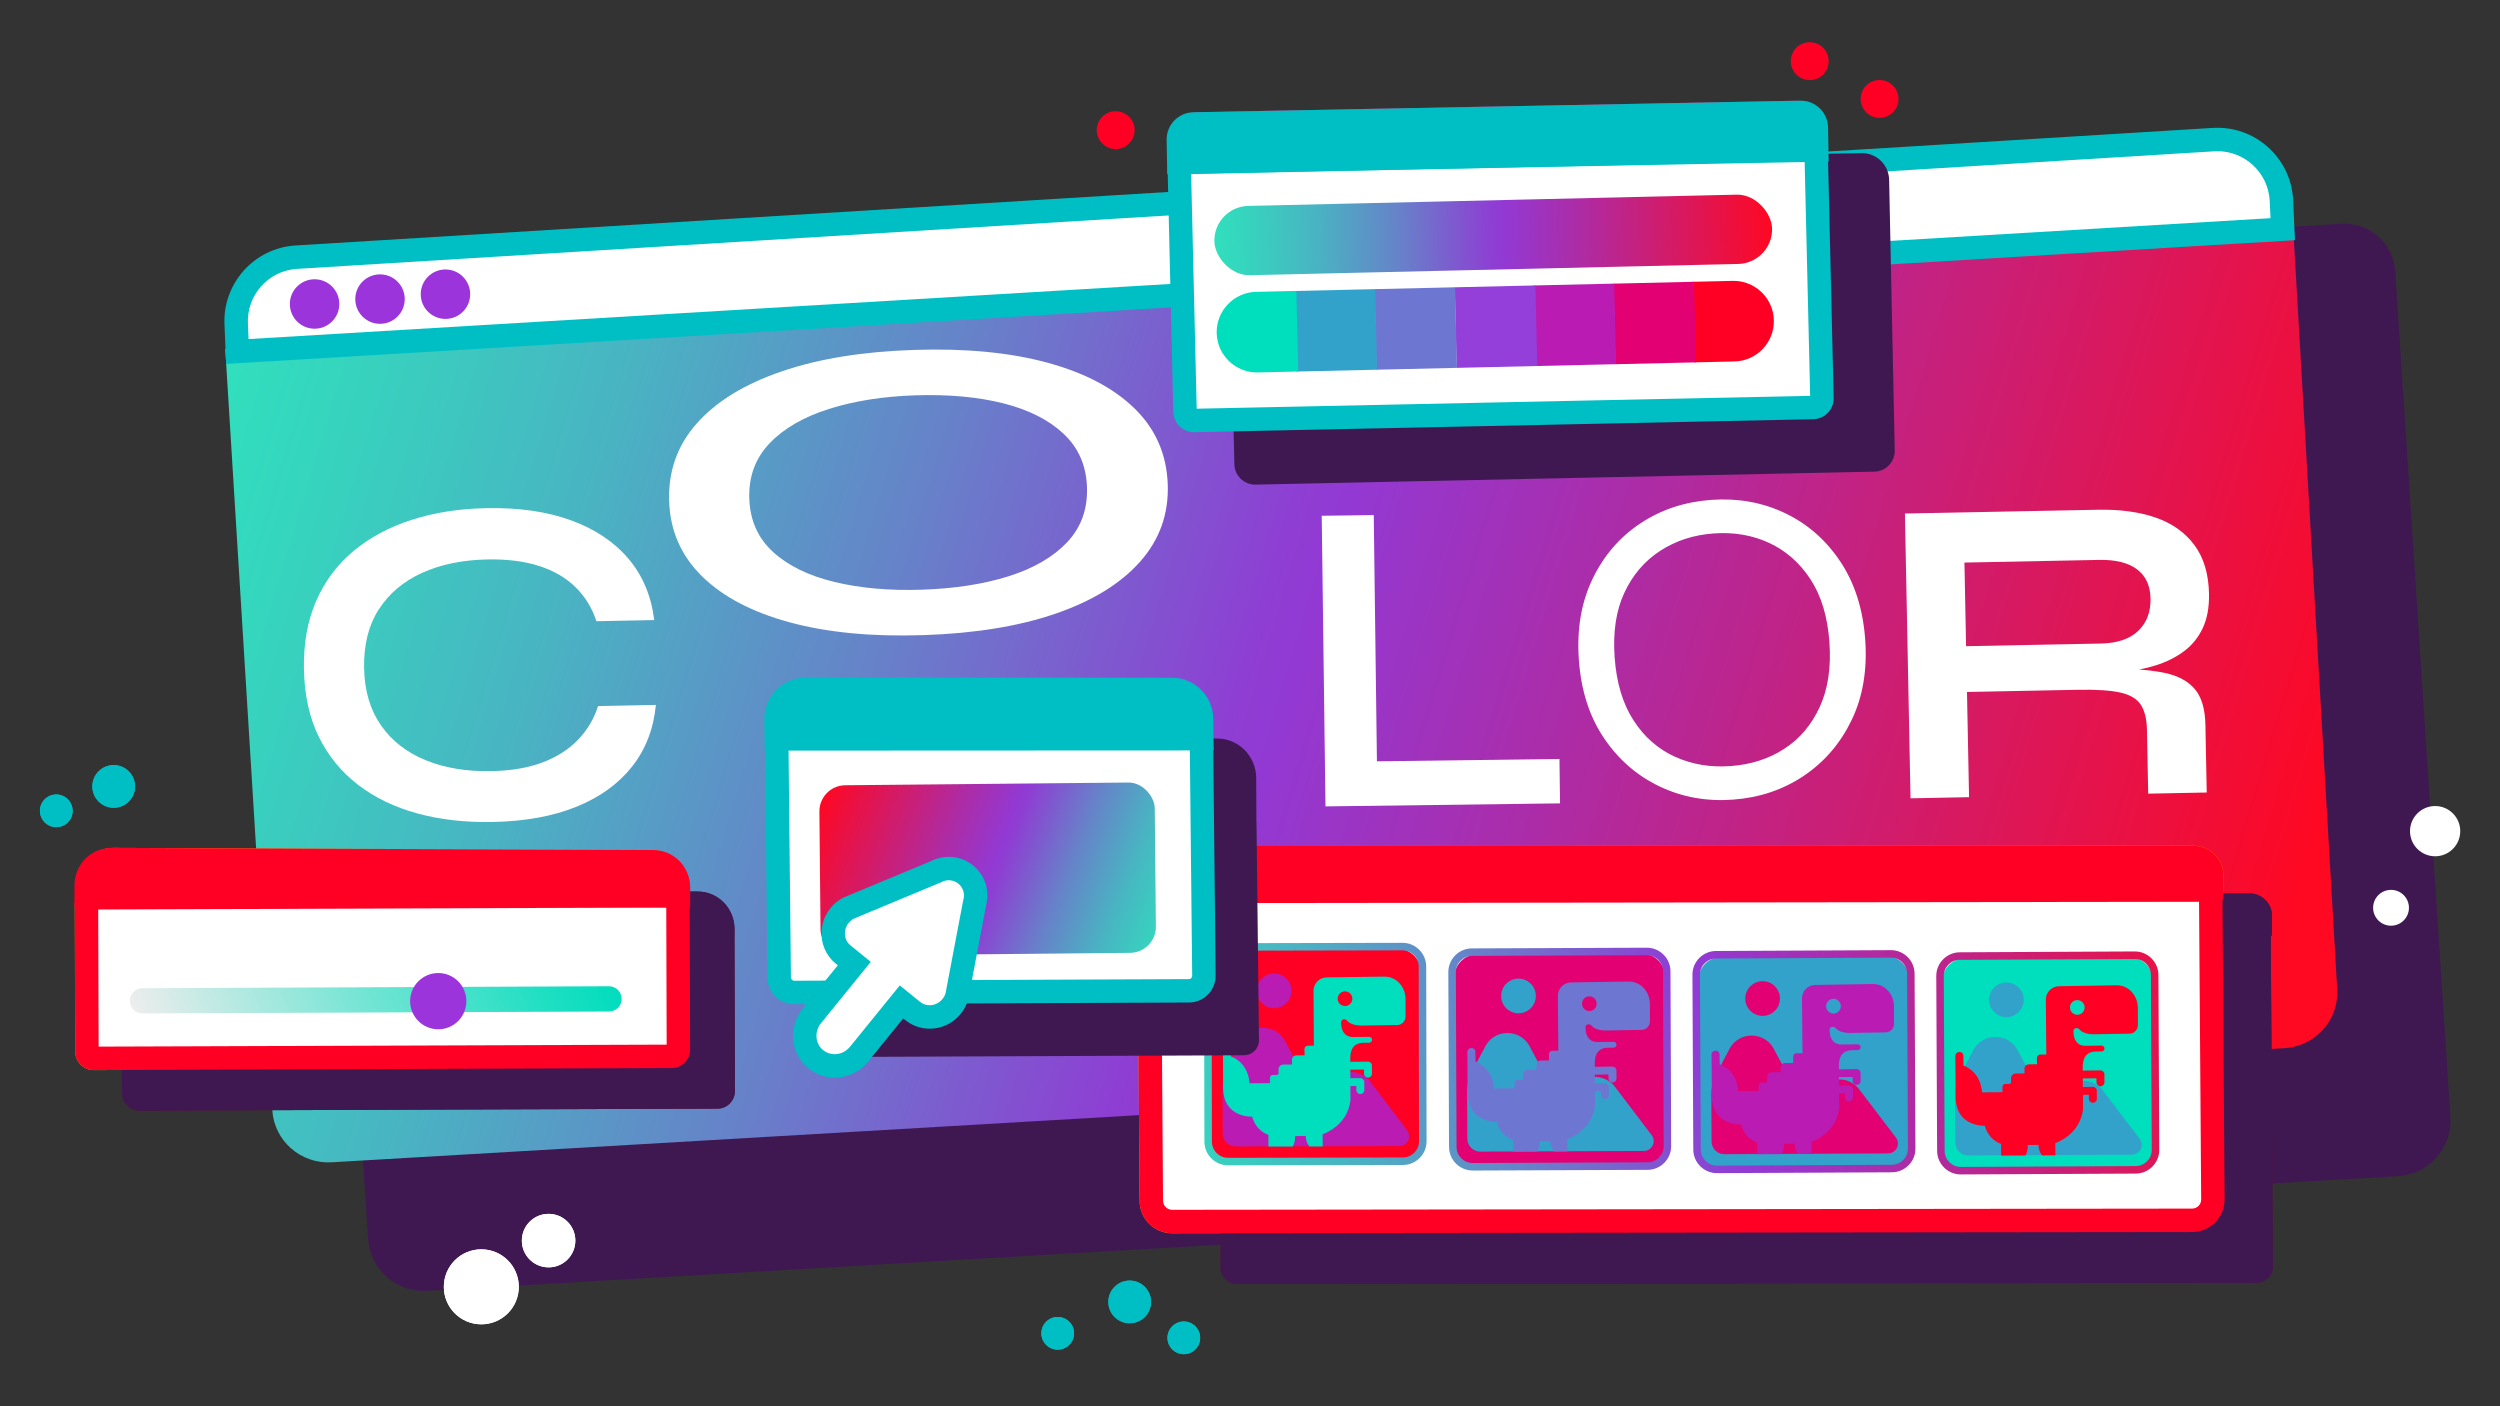 <?xml version="1.0" encoding="UTF-8"?><svg xmlns="http://www.w3.org/2000/svg" xmlns:xlink="http://www.w3.org/1999/xlink" viewBox="0 0 1920 1080"><rect x="0" y="0" width="1920" height="1080" fill="#333333" stroke="none"/><defs><style>.cls-1{fill:url(#linear-gradient);}.cls-1,.cls-2,.cls-3,.cls-4,.cls-5,.cls-6,.cls-7,.cls-8,.cls-9,.cls-10,.cls-11,.cls-12,.cls-13,.cls-14,.cls-15,.cls-16,.cls-17,.cls-18,.cls-19,.cls-20,.cls-21,.cls-22,.cls-23,.cls-24,.cls-25,.cls-26,.cls-27,.cls-28,.cls-29,.cls-30,.cls-31,.cls-32,.cls-33,.cls-34,.cls-35{stroke-width:0px;}.cls-2{fill:url(#linear-gradient-11);}.cls-3{fill:url(#linear-gradient-12);}.cls-4{fill:url(#linear-gradient-13);}.cls-5{fill:url(#linear-gradient-10);}.cls-6{fill:url(#linear-gradient-14);}.cls-7{fill:url(#linear-gradient-4);}.cls-8{fill:url(#linear-gradient-2);}.cls-9{fill:url(#linear-gradient-3);}.cls-10{fill:url(#linear-gradient-8);}.cls-11{fill:url(#linear-gradient-9);}.cls-12{fill:url(#linear-gradient-7);}.cls-13{fill:url(#linear-gradient-5);}.cls-14{fill:url(#linear-gradient-6);}.cls-15{fill:#9c34dc;}.cls-16{fill:#6d77d2;}.cls-17{fill:#953fda;}.cls-18{fill:#33a2ca;}.cls-19{fill:#5b0e33;}.cls-20{fill:#3f1851;}.cls-21{fill:#e20072;}.cls-22{fill:#ba1cb3;}.cls-23{fill:#ff9600;}.cls-24{fill:#ff235a;}.cls-25{fill:#ff621d;}.cls-26{fill:#ff8400;}.cls-27{fill:#fff;}.cls-28{fill:#ff4342;}.cls-29{fill:#ffa700;}.cls-30{fill:#ffad00;}.cls-31{fill:#ff006d;}.cls-32{fill:#ff0024;}.cls-33{fill:#fe0075;}.cls-34{fill:#00bfc4;}.cls-35{fill:#00dfbd;}</style><linearGradient id="linear-gradient" x1="197.55" y1="197.58" x2="1726.35" y2="825.12" gradientTransform="translate(-48.38 94.69) rotate(-5.56)" gradientUnits="userSpaceOnUse"><stop offset="0" stop-color="#30e0bd"/><stop offset=".06" stop-color="#36d4be"/><stop offset=".18" stop-color="#48b5c2"/><stop offset=".33" stop-color="#6683c9"/><stop offset=".5" stop-color="#8e3ed3"/><stop offset=".52" stop-color="#9239d4"/><stop offset=".65" stop-color="#ac2ca7"/><stop offset=".94" stop-color="#f00e39"/><stop offset="1" stop-color="#ff0822"/></linearGradient><linearGradient id="linear-gradient-2" x1="931.93" y1="185.34" x2="1362.08" y2="185.34" gradientTransform="translate(-.53 -4.9)" gradientUnits="userSpaceOnUse"><stop offset="0" stop-color="#e81e79"/><stop offset=".12" stop-color="#ea2c6d"/><stop offset=".35" stop-color="#f2514f"/><stop offset=".65" stop-color="#fe8c1f"/><stop offset=".66" stop-color="#ff8e1e"/><stop offset=".77" stop-color="#ff9820"/><stop offset=".95" stop-color="#ffb527"/><stop offset="1" stop-color="#ffbe2a"/></linearGradient><linearGradient id="linear-gradient-3" x1="130.16" y1="856.69" x2="443.18" y2="707.17" gradientTransform="translate(20.41 -20.59) rotate(1.35)" gradientUnits="userSpaceOnUse"><stop offset="0" stop-color="#ededed"/><stop offset=".46" stop-color="#f578ae"/><stop offset=".83" stop-color="#fc227f"/><stop offset="1" stop-color="#ff006d"/></linearGradient><linearGradient id="linear-gradient-4" x1="1732.2" y1="860.7" x2="879.97" y2="623.69" gradientTransform="matrix(1,0,0,1,0,0)" xlink:href="#linear-gradient-2"/><linearGradient id="linear-gradient-5" x1="1693.57" y1="999.59" x2="841.34" y2="762.58" gradientTransform="matrix(1,0,0,1,0,0)" xlink:href="#linear-gradient-2"/><linearGradient id="linear-gradient-6" x1="1706.05" y1="954.72" x2="853.82" y2="717.71" gradientTransform="matrix(1,0,0,1,0,0)" xlink:href="#linear-gradient-2"/><linearGradient id="linear-gradient-7" x1="1719.01" y1="908.12" x2="866.78" y2="671.1" gradientTransform="matrix(1,0,0,1,0,0)" xlink:href="#linear-gradient-2"/><linearGradient id="linear-gradient-8" x1="931.93" y1="185.34" x2="1362.08" y2="185.34" gradientTransform="translate(-.53 -4.9)" xlink:href="#linear-gradient"/><linearGradient id="linear-gradient-9" x1="130.16" y1="856.69" x2="443.18" y2="707.17" gradientTransform="translate(20.41 -20.59) rotate(1.35)" gradientUnits="userSpaceOnUse"><stop offset="0" stop-color="#ededed"/><stop offset=".46" stop-color="#78e5d5"/><stop offset=".83" stop-color="#22dfc3"/><stop offset="1" stop-color="#00ddbd"/></linearGradient><linearGradient id="linear-gradient-10" x1="888.74" y1="991.05" x2="1757.72" y2="769.08" gradientTransform="matrix(1,0,0,1,0,0)" xlink:href="#linear-gradient"/><linearGradient id="linear-gradient-11" x1="852.65" y1="849.76" x2="1721.63" y2="627.79" gradientTransform="matrix(1,0,0,1,0,0)" xlink:href="#linear-gradient"/><linearGradient id="linear-gradient-12" x1="865.08" y1="898.42" x2="1734.06" y2="676.44" gradientTransform="matrix(1,0,0,1,0,0)" xlink:href="#linear-gradient"/><linearGradient id="linear-gradient-13" x1="877.03" y1="945.2" x2="1746.01" y2="723.23" gradientTransform="matrix(1,0,0,1,0,0)" xlink:href="#linear-gradient"/><linearGradient id="linear-gradient-14" x1="903.93" y1="724.42" x2="629.2" y2="616.92" gradientTransform="translate(6.39 -7.19) rotate(.55)" xlink:href="#linear-gradient"/></defs><g id="main_window"><path class="cls-20" d="m1798.23,171.85l-3.63.21h0s-1513.9,88.08-1513.9,88.08h0s-3.63.21-3.63.21c-21.57,1.27-38.02,19.79-36.75,41.35l.21,3.63s0,0,0,0h0s2.67,45.26,2.67,45.26l.29-.02,39.19,600.63c1.39,23.57,21.62,41.55,45.19,40.17l1513.9-88.08c23.57-1.39,41.55-21.62,40.17-45.19l-42.14-645.87-.21-3.63c-1.27-21.57-19.79-38.02-41.35-36.75Z"/><path class="cls-1" d="m1754.47,805l-1499.8,87.64c-23.77,1.4-44.16-16.57-45.55-40.14l-36.13-584.49,1587-113,34.99,604.78c1.39,23.57-16.75,43.81-40.52,45.21Z"/><path class="cls-27" d="m1753.14,176.01L182.28,269.95l-.84-20.26c-1.68-27.14,18.94-50.5,46.04-52.17l1472.5-90.29c27.1-1.68,50.44,18.97,52.11,46.11l1.04,22.68Z"/><path class="cls-34" d="m173.67,279.48l-1.22-29.33c-1.93-32.01,22.49-59.64,54.47-61.62l1472.51-90.29c32.01-1.97,59.67,22.49,61.65,54.53v.14s1.46,31.55,1.46,31.55L173.67,279.48ZM1703.04,116.13c-.83,0-1.66.03-2.5.08L228.04,206.5c-22.1,1.37-38.98,20.49-37.61,42.63v.18s.47,11.1.47,11.1l1552.85-92.86-.63-13.74c-1.35-21.27-19.06-37.69-40.07-37.69Z"/><circle class="cls-15" cx="342.11" cy="225.94" r="18.99"/><circle class="cls-15" cx="291.85" cy="229.7" r="18.99"/><circle class="cls-15" cx="241.6" cy="233.47" r="18.99"/></g><g id="type"><path class="cls-27" d="m708.97,487.78c-39.4,1.3-73.58-1.98-102.52-9.84-28.95-7.86-51.42-19.68-67.42-35.47-16.01-15.79-24.38-34.98-25.12-57.58-.76-23.03,6.32-42.96,21.26-59.76,14.93-16.81,36.58-30.08,64.94-39.83,28.36-9.74,62.24-15.27,101.65-16.56,39.72-1.31,73.97,1.97,102.76,9.83,28.78,7.86,51.17,19.69,67.18,35.48,16,15.79,24.38,35.2,25.14,58.24.74,22.6-6.35,42.3-21.28,59.11-14.93,16.81-36.5,30.08-64.7,39.82-28.21,9.74-62.17,15.26-101.89,16.57Zm-1.15-34.88c25.4-.84,47.69-4.29,66.89-10.36,19.19-6.07,34.15-14.77,44.86-26.11,10.7-11.34,15.79-25.37,15.24-42.11-.55-16.73-6.55-30.46-17.98-41.18-11.44-10.72-26.94-18.53-46.49-23.43-19.56-4.9-42.03-6.94-67.43-6.1-24.75.82-46.88,4.32-66.4,10.51-19.52,6.19-34.71,15.01-45.58,26.46-10.87,11.45-16.03,25.55-15.48,42.28.55,16.74,6.62,30.4,18.22,41.01,11.6,10.61,27.33,18.3,47.21,23.08,19.88,4.79,42.19,6.77,66.94,5.95Z"/><path class="cls-27" d="m1055.04,395.59l2.44,189.1,140.19-1.81.44,34.1-180.15,2.33-2.88-223.21,39.96-.52Z"/><path class="cls-27" d="m1467.28,613.12l-4.3-218.72,148.4-2.92c16.9-.33,31.65,1.69,44.25,6.06,12.6,4.38,22.49,11.39,29.67,21.06,7.18,9.67,10.92,22.16,11.22,37.49.2,10.37-1.43,19.19-4.89,26.47-3.47,7.29-8.36,13.24-14.7,17.88-6.33,4.64-13.65,8.22-21.94,10.75-8.29,2.53-17.16,4.23-26.62,5.09l-4.79-2.61c15.78-.08,28.76.96,38.95,3.12,10.19,2.17,17.88,6.3,23.07,12.4,5.19,6.1,7.91,15.23,8.15,27.4l1.02,52.06-44.96.88-.96-49.02c-.16-8.34-1.76-14.79-4.78-19.35-3.02-4.56-8.32-7.67-15.91-9.33-7.59-1.65-18.48-2.34-32.67-2.06l-84.85,1.67,1.59,80.79-44.96.88Zm42.68-116.84l103.44-2.04c12.62-.25,22.19-3.48,28.72-9.7,6.52-6.22,9.69-14.51,9.49-24.87-.19-9.91-3.67-17.4-10.42-22.45-6.75-5.05-16.44-7.46-29.06-7.21l-103.44,2.04,1.26,64.23Z"/><path class="cls-27" d="m1330.88,614.12c-20.39,1.48-39.23-1.93-56.52-10.23-17.3-8.3-31.5-20.68-42.59-37.15-11.1-16.46-17.49-36.38-19.19-59.74-1.7-23.36,1.75-44.05,10.34-62.06,8.59-18.01,20.85-32.31,36.78-42.91,15.92-10.6,34.08-16.64,54.46-18.12,20.38-1.48,39.22,1.87,56.51,10.06,17.29,8.19,31.48,20.57,42.59,37.14,11.1,16.58,17.51,36.55,19.2,59.91,1.7,23.36-1.76,43.99-10.36,61.89-8.6,17.89-20.86,32.2-36.78,42.91-15.92,10.71-34.07,16.81-54.45,18.29Zm-1.87-25.77c15.57-1.13,29.3-5.52,41.18-13.18,11.88-7.65,21-18.39,27.36-32.21,6.36-13.81,8.84-30.46,7.43-49.93-1.41-19.47-6.27-35.52-14.55-48.16-8.29-12.64-18.86-21.94-31.73-27.92-12.87-5.97-27.09-8.39-42.67-7.26-15.35,1.11-29.01,5.56-41,13.34-11.99,7.78-21.16,18.52-27.54,32.22-6.38,13.71-8.85,30.29-7.44,49.76,1.41,19.47,6.27,35.58,14.56,48.33,8.29,12.75,18.93,22.06,31.9,27.9,12.97,5.85,27.13,8.22,42.48,7.1Z"/><path class="cls-27" d="m503.72,541.41c-1.79,18.43-7.93,34.25-18.41,47.47-10.49,13.23-24.74,23.48-42.74,30.75-18.01,7.28-39.43,11.16-64.26,11.65-21.01.41-40.28-1.78-57.81-6.57-17.53-4.79-32.72-12.13-45.57-22.03-12.86-9.9-22.89-22.18-30.1-36.85-7.22-14.66-11.02-31.9-11.41-51.72-.39-19.81,2.73-37.31,9.36-52.49,6.63-15.18,16.17-27.96,28.62-38.36,12.45-10.39,27.34-18.39,44.67-23.99,17.32-5.59,36.49-8.6,57.5-9.01,24.83-.49,46.45,2.61,64.85,9.29,18.4,6.69,33.1,16.49,44.11,29.41,11,12.92,17.64,28.67,19.92,47.26l-44.41.87c-3.31-10.2-8.67-18.93-16.1-26.19-7.43-7.25-16.79-12.69-28.08-16.29-11.3-3.6-24.46-5.25-39.51-4.96-19.1.38-35.81,3.81-50.13,10.3-14.33,6.49-25.43,15.85-33.3,28.06-7.88,12.22-11.65,27.28-11.29,45.18.34,17.43,4.69,32.09,13.04,43.99,8.35,11.9,19.81,20.81,34.38,26.73,14.56,5.93,31.4,8.7,50.5,8.32,15.04-.3,28.07-2.52,39.1-6.68,11.02-4.16,20.1-9.94,27.24-17.37,7.14-7.42,12.28-16.06,15.43-25.92l44.41-.87Z"/></g><g id="mini_windows"><path class="cls-27" d="m1392.41,312.95l-475.24,9.97c-3.84.07-7.01-2.99-7.07-6.83l-4.35-184.29c-.07-3.84,2.99-7.01,6.83-7.07l475.24-9.97c3.84-.07,7.01,2.99,7.07,6.83l4.35,184.29c.07,3.84-2.99,7.01-6.83,7.07Z"/><path class="cls-31" d="m917.07,330.54c-7.94,0-14.45-6.37-14.59-14.31l-4.34-184.25c-.14-8.08,6.28-14.73,14.31-14.87l475.22-9.97c8.06-.15,14.71,6.28,14.85,14.31l4.34,184.25c.07,3.94-1.38,7.62-4.08,10.42-2.7,2.79-6.32,4.37-10.2,4.45l-475.24,9.97c-.09,0-.17,0-.26,0Zm.65-14.63h0s0,0,0,0Zm-4.33-183.58l4.31,182.96,473.9-9.94-4.31-182.96-473.9,9.94Zm473.89-10.56h0s0,0,0,0Z"/><path class="cls-31" d="m1400.65,124.12l-500.21,9.49-.46-26.19c-.2-11.56,8.84-21.09,20.21-21.29l459.06-8.76c11.36-.2,20.74,9,20.95,20.56l.46,26.19Z"/><path class="cls-30" d="m1300.43,215.71h30.95c17.08,0,30.95,13.87,30.95,30.95h0c0,17.08-13.87,30.95-30.95,30.95h-30.95v-61.9h0Z" transform="translate(-5.33 30.73) rotate(-1.32)"/><rect class="cls-23" x="1239.88" y="217.11" width="61.9" height="61.9" transform="translate(-5.38 29.34) rotate(-1.32)"/><rect class="cls-26" x="1178.53" y="218.52" width="61.9" height="61.9" transform="translate(-5.43 27.92) rotate(-1.32)"/><rect class="cls-25" x="1117.98" y="219.92" width="61.9" height="61.9" transform="translate(-5.47 26.53) rotate(-1.32)"/><rect class="cls-28" x="1056.31" y="221.34" width="61.9" height="61.9" transform="translate(-5.52 25.11) rotate(-1.32)"/><rect class="cls-24" x="994.96" y="222.75" width="61.9" height="61.9" transform="translate(-5.57 23.7) rotate(-1.32)"/><path class="cls-33" d="m965.36,224.14h30.95v61.9h-30.95c-17.08,0-30.95-13.87-30.95-30.95h0c0-17.08,13.87-30.95,30.95-30.95Z" transform="translate(-5.62 22.3) rotate(-1.32)"/><rect class="cls-8" x="932.58" y="153.82" width="428.44" height="53.23" rx="26.62" ry="26.62" transform="translate(-3.85 26.46) rotate(-1.32)"/><path class="cls-19" d="m564.1,725.13c0-.17-.02-.33-.03-.49l.03-11.44c-.12-15.84-12.84-28.59-28.42-28.48l-413.49-1.67c-15.58.12-28.11,13.05-28,28.89l-.03,10.11c-.55,1.5-.85,3.12-.84,4.81l.33,112.56c.03,3.55,1.38,6.91,3.81,9.45,2.44,2.55,5.81,4.03,9.26,4.1.11,0,.23,0,.34,0l444.09-1.56h.03c7.36-.05,13.3-6.22,13.24-13.71l-.33-112.56Z"/><path class="cls-27" d="m515.97,811.26l-444.09,1.56c-2.81.02-5.1-2.38-5.13-5.35l-.33-112.52c-.02-2.98,2.24-5.41,5.05-5.43l444.09-1.56c2.81-.02,5.1,2.38,5.13,5.35l.33,112.52c.02,2.98-2.24,5.41-5.05,5.43Z"/><path class="cls-29" d="m71.81,821.82c-3.74,0-7.4-1.57-10.04-4.33-2.56-2.68-3.99-6.21-4.02-9.96l-.33-112.56c-.06-7.9,6.21-14.4,13.98-14.46l444.12-1.56s.07,0,.1,0c3.74,0,7.4,1.57,10.04,4.33,2.56,2.68,3.99,6.21,4.02,9.96l.33,112.56c.03,3.71-1.35,7.26-3.87,9.98-2.62,2.82-6.31,4.45-10.11,4.48h-.03s-444.09,1.56-444.09,1.56c-.03,0-.07,0-.1,0Zm440.2-15.95v.03-.03Zm-440.17-2.05h-.03.03,0Zm3.59-105.32l.31,105.31,436.26-1.53-.31-105.31-436.26,1.53Zm440.16-1.55s.02,0,.03,0h-.03Zm-440.17-2.08v.03-.03Z"/><path class="cls-29" d="m528.9,696.93l-469.9-1.25.04-15.62c-.12-15.84,12.42-28.78,28-28.89l413.49,1.67c15.58-.12,28.3,12.63,28.42,28.48l-.04,15.62Z"/><path class="cls-9" d="m467.77,776.84l-358.32,1.49c-5.36.03-9.72-4.29-9.75-9.65h0c-.03-5.36,4.29-9.72,9.65-9.75l358.32-1.49c5.36-.03,9.72,4.29,9.75,9.65h0c.03,5.36-4.29,9.72-9.65,9.75Z"/><circle class="cls-31" cx="336.58" cy="768.89" r="21.6"/><path class="cls-19" d="m1743.93,718.67h.79s.14-15.43.14-15.43c-.04-9.47-7.75-17.11-17.21-17.07l-774.86.89c-9.47.04-17.11,7.75-17.07,17.21l-.14,15.42h.21s1.67,253.96,1.67,253.96c.03,6.92,5.66,12.51,12.58,12.48l783.08-.92c6.92-.03,12.51-5.66,12.48-12.58l-1.67-253.96Z"/><path class="cls-27" d="m1683.59,937.21l-783.33.93c-8.83.04-16.01-7.09-16.05-15.91l-1.69-237.59,815.29-1.06,1.69,237.59c.04,8.83-7.09,16.01-15.91,16.05Z"/><path class="cls-29" d="m900.16,947.13c-13.7,0-24.89-11.13-24.95-24.87l-1.76-246.62,833.29-1.09,1.75,246.54c.03,6.7-2.54,12.98-7.24,17.72s-10.96,7.36-17.63,7.39h-.03l-783.33.93h-.11Zm-8.58-253.52l1.63,228.54c.02,3.86,3.15,6.98,6.98,6.98h.03l783.35-.93c1.86-.01,3.6-.75,4.91-2.07,1.31-1.32,2.03-3.08,2.02-4.94l-1.63-228.62-797.29,1.04Z"/><path class="cls-29" d="m1707.31,691.31l-834.55.41.19-19.84c-.05-12.18,10.36-22.09,23.27-22.15l787.83-.21c12.9-.06,23.4,9.77,23.45,21.95l-.19,19.84Z"/><path class="cls-29" d="m1636.9,898.63l-127.23.62c-9.5.05-17.26-7.72-17.31-17.3l-.63-128.42c-.05-9.59,7.64-17.42,17.14-17.47l127.23-.62c9.5-.05,17.26,7.72,17.31,17.3l.63,128.42c.05,9.59-7.64,17.42-17.14,17.47Z"/><circle class="cls-25" cx="1540.93" cy="767.87" r="13.32"/><path class="cls-25" d="m1644.87,879.23c0-1.64-.55-3.24-1.54-4.54l-28.19-37.05c-7.78-10.22-23.19-10.15-30.87.15l-10.52,14.1-24.56-45.98c-7.5-12.85-26.1-12.76-33.47.16l-10.31,19.77c-2.55,4.9-3.88,10.34-3.85,15.86l.17,35.88c.03,5.47,4.48,9.88,9.94,9.85l125.68-.61c4.17-.02,7.54-3.42,7.52-7.6h0Z"/><path class="cls-7" d="m1640.23,901.32l-134.26.65c-10.02.05-18.22-8.07-18.26-18.09l-.65-134.26c-.05-10.02,8.07-18.22,18.09-18.26l134.26-.65c10.02-.05,18.22,8.07,18.26,18.09l.65,134.26c.05,10.02-8.07,18.22-18.09,18.26Zm-135.06-164.18c-6.84.03-12.38,5.62-12.34,12.46l.65,134.26c.03,6.84,5.62,12.38,12.46,12.34l134.26-.65c6.84-.03,12.38-5.62,12.34-12.46l-.65-134.26c-.03-6.84-5.62-12.38-12.46-12.34l-134.26.65Z"/><path class="cls-31" d="m1625.77,756.69l-44.49.73c-5.64.1-10.15,4.73-10.1,10.37.09,11.17.39,42.06.39,42.06l-4.67.07c-1.46.02-2.61,1.23-2.57,2.69l.14,4.73-6.4.07c-1.83.02-3.29,1.52-3.28,3.35l.04,3.65-6.73.07c-2.03.02-3.66,1.69-3.64,3.72,0,.84.02,1.66.04,2.49.03,1.25-.47,1.8-1.76,1.75-.86-.03-1.72-.02-2.63,0-1.24.02-2.24,1.04-2.22,2.29l.04,4.04-15.69.17c-1.38-16.82-14.27-20.53-14.27-20.53,0-.16-.08-7.48-.09-7.63-.24-3.99-6.22-3.73-6.17.27.12,9.8.2,28.98.23,31.44.25,23.35,22.34,22.06,22.34,22.06,3.41,11.63,12.53,13.92,12.53,13.92l.1,9.01,18.7-.09c1.1-1.99,1.81-4.6,1.77-8.02l8.14-.09c.03,2.92,1.08,6.03,2.83,8.05l10.22-.05-.1-9.38s18.82-5.91,21.32-25.97l-.08-11.08,4.54-.05.03,3.11c.02,1.69,1.4,3.05,3.09,3.03,1.69-.02,3.04-1.4,3.03-3.09-.01-1.47-.03-4.09-.04-6.15-.01-1.67-1.37-3.01-3.03-3l-7.67.11-.05-6.56,10.47-.11.03,3.11c.02,1.69,1.4,3.05,3.09,3.03,1.69-.02,3.04-1.4,3.03-3.09-.01-1.47-.03-4.09-.04-6.15-.01-1.67-1.37-3.01-3.03-3l-13.59.19-.02-2.13c-.04-3.85.22-12.44,10.31-12.55l4.16-.04c1.24-.01,2.23-1.03,2.22-2.27h0c-.01-1.24-1.03-2.23-2.27-2.22l-12.39.13s-9.01.97-9.14-10.97c-.29-2.78,3.28-3.62,4.97-1.17,3.55,3.73,11.19,3.3,11.19,3.3l26.89-.45c3.57-.06,6.43-2.98,6.41-6.55l-.04-13.56c-.09-8.89-6.82-17.11-16.1-17.01Zm-30.34,22.68c-3.11.03-5.66-2.46-5.7-5.58-.03-3.11,2.46-5.66,5.58-5.7,3.11-.03,5.66,2.46,5.7,5.58.03,3.11-2.46,5.66-5.58,5.7Z"/><path class="cls-31" d="m1074.14,892l-127.23.26c-9.5.02-17.24-7.76-17.26-17.35l-.26-128.42c-.02-9.59,7.69-17.4,17.19-17.42l127.23-.26c9.5-.02,17.24,7.76,17.26,17.35l.26,128.42c.02,9.59-7.69,17.4-17.19,17.42Z"/><circle class="cls-25" cx="978.55" cy="760.97" r="13.32"/><path class="cls-25" d="m1082.17,872.62c0-1.64-.54-3.24-1.53-4.55l-28.09-37.13c-7.75-10.25-23.16-10.21-30.87.06l-10.56,14.07-24.43-46.05c-7.46-12.87-26.06-12.83-33.47.07l-10.37,19.74c-2.57,4.89-3.9,10.33-3.89,15.85l.07,35.88c.01,5.47,4.45,9.89,9.92,9.88l125.68-.26c4.17,0,7.55-3.4,7.54-7.58h0Z"/><path class="cls-13" d="m1077.46,894.7l-134.26.28c-10.02.02-18.19-8.12-18.21-18.14l-.28-134.26c-.02-10.02,8.12-18.19,18.14-18.21l134.26-.28c10.02-.02,18.19,8.12,18.21,18.14l.28,134.26c.02,10.02-8.12,18.19-18.14,18.21Zm-134.6-164.56c-6.84.01-12.39,5.59-12.38,12.43l.28,134.26c.01,6.84,5.59,12.39,12.43,12.38l134.26-.28c6.84-.01,12.39-5.59,12.38-12.43l-.28-134.26c-.01-6.84-5.59-12.39-12.43-12.38l-134.26.28Z"/><path class="cls-29" d="m1063.41,750.03l-44.49.61c-5.64.09-10.16,4.7-10.13,10.34.06,11.17.28,42.06.28,42.06l-4.67.05c-1.46.02-2.62,1.22-2.58,2.68l.12,4.73-6.4.05c-1.83.01-3.3,1.51-3.28,3.34l.03,3.65-6.73.05c-2.03.02-3.67,1.68-3.65,3.71,0,.84.02,1.66.04,2.49.03,1.25-.47,1.8-1.76,1.75-.86-.03-1.72-.03-2.63-.01-1.24.02-2.24,1.04-2.23,2.28l.03,4.04-15.69.12c-1.33-16.82-14.21-20.57-14.21-20.57,0-.16-.06-7.48-.07-7.63-.23-3.99-6.21-3.75-6.17.25.09,9.8.12,28.98.14,31.44.18,23.35,22.27,22.12,22.27,22.12,3.38,11.64,12.49,13.96,12.49,13.96l.07,9.01,18.7-.04c1.11-1.99,1.82-4.59,1.79-8.02l8.14-.06c.02,2.92,1.06,6.04,2.81,8.06l10.22-.02-.08-9.38s18.84-5.85,21.39-25.91l-.05-11.08,4.55-.04.02,3.11c.01,1.69,1.39,3.05,3.09,3.04,1.69-.01,3.05-1.39,3.04-3.08,0-1.47-.02-4.09-.03-6.15,0-1.67-1.36-3.01-3.02-3.01l-7.67.09-.03-6.56,10.47-.08.02,3.11c.01,1.69,1.39,3.05,3.09,3.04,1.69-.01,3.05-1.39,3.04-3.08,0-1.47-.02-4.09-.03-6.15,0-1.67-1.36-3.01-3.02-3.01l-13.59.15v-2.13c-.04-3.85.25-12.44,10.33-12.52l4.16-.03c1.24,0,2.24-1.02,2.23-2.26h0c0-1.24-1.02-2.24-2.26-2.23l-12.39.1s-9.01.95-9.11-10.99c-.29-2.78,3.29-3.61,4.98-1.15,3.54,3.74,11.19,3.33,11.19,3.33l26.89-.38c3.57-.05,6.44-2.96,6.42-6.53v-13.56c-.07-8.89-6.77-17.13-16.06-17.06Zm-30.4,22.6c-3.11.02-5.66-2.48-5.68-5.59-.02-3.11,2.48-5.66,5.59-5.68,3.11-.02,5.66,2.48,5.68,5.59.02,3.11-2.48,5.66-5.59,5.68Z"/><path class="cls-28" d="m1262.03,895.75l-127.23.5c-9.5.04-17.26-7.73-17.29-17.32l-.51-128.42c-.04-9.59,7.66-17.42,17.16-17.45l127.23-.5c9.5-.04,17.26,7.73,17.29,17.32l.51,128.42c.04,9.59-7.66,17.42-17.16,17.45Z"/><circle class="cls-31" cx="1166.19" cy="764.9" r="13.32"/><path class="cls-31" d="m1270.03,876.35c0-1.64-.55-3.24-1.54-4.54l-28.16-37.07c-7.77-10.23-23.18-10.17-30.87.12l-10.53,14.09-24.52-46.01c-7.49-12.85-26.08-12.78-33.47.13l-10.33,19.76c-2.56,4.89-3.88,10.34-3.86,15.86l.14,35.88c.02,5.47,4.47,9.88,9.94,9.86l125.68-.5c4.17-.02,7.55-3.41,7.53-7.59h0Z"/><path class="cls-14" d="m1265.36,898.44l-134.26.53c-10.02.04-18.21-8.08-18.25-18.1l-.53-134.26c-.04-10.02,8.08-18.21,18.1-18.25l134.26-.53c10.02-.04,18.21,8.08,18.25,18.1l.53,134.26c.04,10.02-8.08,18.21-18.1,18.25Zm-134.91-164.31c-6.84.03-12.38,5.61-12.35,12.45l.53,134.26c.03,6.84,5.61,12.38,12.45,12.35l134.26-.53c6.84-.03,12.38-5.61,12.35-12.45l-.53-134.26c-.03-6.84-5.61-12.38-12.45-12.35l-134.26.53Z"/><path class="cls-26" d="m1251.04,753.8l-44.49.69c-5.64.1-10.15,4.72-10.11,10.36.08,11.17.36,42.06.36,42.06l-4.67.06c-1.46.02-2.62,1.23-2.57,2.69l.13,4.73-6.4.06c-1.83.02-3.3,1.51-3.28,3.34l.04,3.65-6.73.07c-2.03.02-3.66,1.68-3.64,3.71,0,.84.02,1.66.04,2.49.03,1.25-.47,1.8-1.76,1.75-.86-.03-1.72-.02-2.63,0-1.24.02-2.24,1.04-2.22,2.28l.04,4.04-15.69.15c-1.36-16.82-14.25-20.54-14.25-20.54,0-.16-.08-7.48-.09-7.63-.24-3.99-6.22-3.74-6.17.26.11,9.8.17,28.98.2,31.44.23,23.35,22.32,22.08,22.32,22.08,3.4,11.64,12.52,13.93,12.52,13.93l.09,9.01,18.7-.07c1.1-1.99,1.81-4.59,1.78-8.02l8.14-.08c.03,2.92,1.07,6.04,2.83,8.05l10.22-.04-.09-9.38s18.83-5.89,21.34-25.95l-.07-11.08,4.54-.04.03,3.11c.02,1.69,1.4,3.05,3.09,3.03,1.69-.02,3.04-1.4,3.03-3.08,0-1.47-.03-4.09-.04-6.15-.01-1.67-1.36-3.01-3.03-3l-7.67.1-.04-6.56,10.47-.1.03,3.11c.02,1.69,1.4,3.05,3.09,3.03,1.69-.02,3.04-1.4,3.03-3.08,0-1.47-.03-4.09-.04-6.15-.01-1.67-1.36-3.01-3.03-3l-13.59.18v-2.13c-.05-3.85.22-12.44,10.3-12.54l4.16-.04c1.24-.01,2.24-1.03,2.22-2.27h0c-.01-1.24-1.03-2.24-2.27-2.22l-12.39.12s-9.01.96-9.13-10.97c-.29-2.78,3.28-3.61,4.97-1.16,3.54,3.73,11.19,3.31,11.19,3.31l26.89-.43c3.57-.06,6.43-2.98,6.41-6.55l-.03-13.56c-.09-8.89-6.8-17.12-16.09-17.03Zm-30.36,22.66c-3.11.03-5.66-2.47-5.69-5.58-.03-3.11,2.47-5.66,5.58-5.69,3.11-.03,5.66,2.47,5.69,5.58.03,3.11-2.47,5.66-5.58,5.69Z"/><path class="cls-26" d="m1449.63,897.63l-127.23.62c-9.5.05-17.26-7.72-17.31-17.3l-.63-128.42c-.05-9.59,7.64-17.42,17.14-17.47l127.23-.62c9.5-.05,17.26,7.72,17.31,17.3l.63,128.42c.05,9.59-7.64,17.42-17.14,17.47Z"/><circle class="cls-29" cx="1353.67" cy="766.87" r="13.32"/><path class="cls-29" d="m1457.61,878.23c0-1.64-.55-3.24-1.54-4.54l-28.19-37.05c-7.78-10.22-23.19-10.15-30.87.15l-10.52,14.1-24.56-45.98c-7.5-12.85-26.1-12.76-33.47.16l-10.31,19.77c-2.55,4.9-3.88,10.34-3.85,15.86l.17,35.88c.03,5.47,4.48,9.88,9.94,9.85l125.68-.61c4.17-.02,7.54-3.42,7.52-7.6h0Z"/><path class="cls-12" d="m1452.96,900.32l-134.26.65c-10.02.05-18.22-8.07-18.26-18.09l-.65-134.26c-.05-10.02,8.07-18.22,18.09-18.26l134.26-.65c10.02-.05,18.22,8.07,18.26,18.09l.65,134.26c.05,10.02-8.07,18.22-18.09,18.26Zm-135.06-164.18c-6.84.03-12.38,5.62-12.34,12.46l.65,134.26c.03,6.84,5.62,12.38,12.46,12.34l134.26-.65c6.84-.03,12.38-5.62,12.34-12.46l-.65-134.26c-.03-6.84-5.62-12.38-12.46-12.34l-134.26.65Z"/><path class="cls-28" d="m1438.51,755.69l-44.49.73c-5.64.1-10.15,4.73-10.1,10.37.09,11.17.39,42.06.39,42.06l-4.67.07c-1.46.02-2.61,1.23-2.57,2.69l.14,4.73-6.4.07c-1.83.02-3.29,1.52-3.28,3.35l.04,3.65-6.73.07c-2.03.02-3.66,1.69-3.64,3.72,0,.84.02,1.66.04,2.49.03,1.25-.47,1.8-1.76,1.75-.86-.03-1.72-.02-2.63,0-1.24.02-2.24,1.04-2.22,2.29l.04,4.04-15.69.17c-1.38-16.82-14.27-20.53-14.27-20.53,0-.16-.08-7.48-.09-7.63-.24-3.99-6.22-3.73-6.17.27.12,9.8.2,28.98.23,31.44.25,23.35,22.34,22.06,22.34,22.06,3.41,11.63,12.53,13.92,12.53,13.92l.1,9.01,18.7-.09c1.1-1.99,1.81-4.6,1.77-8.02l8.14-.09c.03,2.92,1.08,6.03,2.83,8.05l10.22-.05-.1-9.38s18.82-5.91,21.32-25.97l-.08-11.08,4.54-.05.03,3.11c.02,1.69,1.4,3.05,3.09,3.03,1.69-.02,3.04-1.4,3.03-3.09-.01-1.47-.03-4.09-.04-6.15-.01-1.67-1.37-3.01-3.03-3l-7.67.11-.05-6.56,10.47-.11.03,3.11c.02,1.69,1.4,3.05,3.09,3.03,1.69-.02,3.04-1.4,3.03-3.09-.01-1.47-.03-4.09-.04-6.15-.01-1.67-1.37-3.01-3.03-3l-13.59.19-.02-2.13c-.04-3.85.22-12.44,10.31-12.55l4.16-.04c1.24-.01,2.23-1.03,2.22-2.27h0c-.01-1.24-1.03-2.23-2.27-2.22l-12.39.13s-9.01.97-9.14-10.97c-.29-2.78,3.28-3.62,4.97-1.17,3.55,3.73,11.19,3.3,11.19,3.3l26.89-.45c3.57-.06,6.43-2.98,6.41-6.55l-.04-13.56c-.09-8.89-6.82-17.11-16.1-17.01Zm-30.34,22.68c-3.11.03-5.66-2.46-5.7-5.58-.03-3.11,2.46-5.66,5.58-5.7,3.11-.03,5.66,2.46,5.7,5.58.03,3.11-2.46,5.66-5.58,5.7Z"/><path class="cls-20" d="m1450.85,138.13c-.2-11.56-9.72-20.76-21.26-20.55l-466.18,8.89c-11.54.2-20.73,9.74-20.53,21.29l5.13,208.76c.15,8.7,7.28,15.67,15.97,15.67.1,0,.19,0,.29,0l475.23-9.97c4.25-.08,8.22-1.81,11.18-4.87,2.96-3.07,4.55-7.1,4.47-11.41l-4.3-207.8Z"/><path class="cls-27" d="m1392.41,312.95l-475.24,9.97c-3.84.07-7.01-2.99-7.07-6.83l-4.35-184.29c-.07-3.84,2.99-7.01,6.83-7.07l475.24-9.97c3.84-.07,7.01,2.99,7.07,6.83l4.35,184.29c.07,3.84-2.99,7.01-6.83,7.07Z"/><path class="cls-34" d="m917.08,331.92c-8.7,0-15.82-6.97-15.97-15.67l-4.34-184.24c-.16-8.85,6.87-16.13,15.67-16.28l475.21-9.97c8.78-.13,16.1,6.87,16.26,15.67l4.34,184.24c.08,4.31-1.51,8.35-4.47,11.41-2.96,3.06-6.93,4.79-11.18,4.87l-475.23,9.97c-.1,0-.19,0-.29,0Zm2.02-16.06v.02s0-.01,0-.02Zm-4.3-182.18l4.25,180.2,471.15-9.88-4.25-180.2-471.15,9.88Zm-2.02.04h-.01s0,0,.01,0Zm473.12-11.92s0,.01,0,.02v-.02Z"/><path class="cls-34" d="m1404.41,124.06l-507.97,9.63-.46-26.19c-.2-11.56,8.99-21.09,20.53-21.29l466.18-8.89c11.54-.2,21.06,9,21.26,20.55l.46,26.19Z"/><path class="cls-32" d="m1300.43,215.71h30.95c17.08,0,30.95,13.87,30.95,30.95h0c0,17.08-13.87,30.95-30.95,30.95h-30.95v-61.9h0Z" transform="translate(-5.33 30.73) rotate(-1.32)"/><rect class="cls-21" x="1239.88" y="217.11" width="61.9" height="61.9" transform="translate(-5.38 29.34) rotate(-1.32)"/><rect class="cls-22" x="1178.53" y="218.52" width="61.9" height="61.9" transform="translate(-5.43 27.92) rotate(-1.32)"/><rect class="cls-17" x="1117.98" y="219.92" width="61.9" height="61.9" transform="translate(-5.47 26.53) rotate(-1.32)"/><rect class="cls-16" x="1056.31" y="221.34" width="61.9" height="61.9" transform="translate(-5.52 25.11) rotate(-1.32)"/><rect class="cls-18" x="994.96" y="222.75" width="61.9" height="61.9" transform="translate(-5.57 23.7) rotate(-1.32)"/><path class="cls-35" d="m965.36,224.14h30.95v61.9h-30.95c-17.08,0-30.95-13.87-30.95-30.95h0c0-17.08,13.87-30.95,30.95-30.95Z" transform="translate(-5.62 22.3) rotate(-1.32)"/><rect class="cls-10" x="932.58" y="153.82" width="428.44" height="53.23" rx="26.62" ry="26.62" transform="translate(-3.85 26.46) rotate(-1.32)"/><path class="cls-20" d="m564.1,725.13c0-.17-.02-.33-.03-.49l.03-11.44c-.12-15.84-12.84-28.59-28.42-28.48l-413.49-1.67c-15.58.12-28.11,13.05-28,28.89l-.03,10.11c-.55,1.5-.85,3.12-.84,4.81l.33,112.56c.03,3.55,1.38,6.91,3.81,9.45,2.44,2.55,5.81,4.03,9.26,4.1.11,0,.23,0,.34,0l444.09-1.56h.03c7.36-.05,13.3-6.22,13.24-13.71l-.33-112.56Z"/><path class="cls-27" d="m515.97,811.26l-444.09,1.56c-2.81.02-5.1-2.38-5.13-5.35l-.33-112.52c-.02-2.98,2.24-5.41,5.05-5.43l444.09-1.56c2.81-.02,5.1,2.38,5.13,5.35l.33,112.52c.02,2.98-2.24,5.41-5.05,5.43Z"/><path class="cls-32" d="m71.81,821.82c-3.74,0-7.4-1.57-10.04-4.33-2.56-2.68-3.99-6.21-4.02-9.96l-.33-112.56c-.06-7.9,6.21-14.4,13.98-14.46l444.12-1.56s.07,0,.1,0c3.74,0,7.4,1.57,10.04,4.33,2.56,2.68,3.99,6.21,4.02,9.96l.33,112.56c.03,3.71-1.35,7.26-3.87,9.98-2.62,2.82-6.31,4.45-10.11,4.48h-.03s-444.09,1.56-444.09,1.56c-.03,0-.07,0-.1,0Zm440.2-15.95v.03-.03Zm-440.17-2.05h-.03.03,0Zm3.59-105.32l.31,105.31,436.26-1.53-.31-105.31-436.26,1.53Zm440.16-1.55s.02,0,.03,0h-.03Zm-440.17-2.08v.03-.03Z"/><path class="cls-32" d="m530.03,696.92l-472.87-1.23.04-15.62c-.12-15.84,12.5-28.78,28.17-28.9l416.1,1.65c15.68-.12,28.48,12.63,28.6,28.47l-.04,15.62Z"/><path class="cls-11" d="m467.77,776.84l-358.32,1.49c-5.36.03-9.72-4.29-9.75-9.65h0c-.03-5.36,4.29-9.72,9.65-9.75l358.32-1.49c5.36-.03,9.72,4.29,9.75,9.65h0c.03,5.36-4.29,9.72-9.65,9.75Z"/><circle class="cls-15" cx="336.58" cy="768.89" r="21.6"/><path class="cls-20" d="m1743.93,718.67h.79s.14-15.43.14-15.43c-.04-9.47-7.75-17.11-17.21-17.07l-774.86.89c-9.47.04-17.11,7.75-17.07,17.21l-.14,15.42h.21s1.67,253.96,1.67,253.96c.03,6.92,5.66,12.51,12.58,12.48l783.08-.92c6.92-.03,12.51-5.66,12.48-12.58l-1.67-253.96Z"/><path class="cls-27" d="m1683.59,937.21l-783.33.93c-8.83.04-16.01-7.09-16.05-15.91l-1.69-237.59,815.29-1.06,1.69,237.59c.04,8.83-7.09,16.01-15.91,16.05Z"/><path class="cls-32" d="m900.16,947.13c-13.7,0-24.89-11.13-24.95-24.87l-1.76-246.62,833.29-1.09,1.75,246.54c.03,6.7-2.54,12.98-7.24,17.72s-10.96,7.36-17.63,7.39h-.03l-783.33.93h-.11Zm-8.58-253.52l1.63,228.54c.02,3.86,3.15,6.98,6.98,6.98h.03l783.35-.93c1.86-.01,3.6-.75,4.91-2.07,1.31-1.32,2.03-3.08,2.02-4.94l-1.63-228.62-797.29,1.04Z"/><path class="cls-32" d="m1707.31,691.31l-834.55.41.19-19.84c-.05-12.18,10.36-22.09,23.27-22.15l787.83-.21c12.9-.06,23.4,9.77,23.45,21.95l-.19,19.84Z"/><path class="cls-35" d="m1636.9,898.63l-127.23.62c-9.5.05-17.26-7.72-17.31-17.3l-.63-128.42c-.05-9.59,7.64-17.42,17.14-17.47l127.23-.62c9.5-.05,17.26,7.72,17.31,17.3l.63,128.42c.05,9.59-7.64,17.42-17.14,17.47Z"/><circle class="cls-18" cx="1540.93" cy="767.87" r="13.32"/><path class="cls-18" d="m1644.87,879.23c0-1.64-.55-3.24-1.54-4.54l-28.19-37.05c-7.78-10.22-23.19-10.15-30.87.15l-10.52,14.1-24.56-45.98c-7.5-12.85-26.1-12.76-33.47.16l-10.31,19.77c-2.55,4.9-3.88,10.34-3.85,15.86l.17,35.88c.03,5.47,4.48,9.88,9.94,9.85l125.68-.61c4.17-.02,7.54-3.42,7.52-7.6h0Z"/><path class="cls-5" d="m1640.23,901.32l-134.26.65c-10.02.05-18.22-8.07-18.26-18.09l-.65-134.26c-.05-10.02,8.07-18.22,18.09-18.26l134.26-.65c10.02-.05,18.22,8.07,18.26,18.09l.65,134.26c.05,10.02-8.07,18.22-18.09,18.26Zm-135.06-164.18c-6.84.03-12.38,5.62-12.34,12.46l.65,134.26c.03,6.84,5.62,12.38,12.46,12.34l134.26-.65c6.84-.03,12.38-5.62,12.34-12.46l-.65-134.26c-.03-6.84-5.62-12.38-12.46-12.34l-134.26.65Z"/><path class="cls-32" d="m1625.77,756.69l-44.49.73c-5.64.1-10.15,4.73-10.1,10.37.09,11.17.39,42.06.39,42.06l-4.67.07c-1.46.02-2.61,1.23-2.57,2.69l.14,4.73-6.4.07c-1.83.02-3.29,1.52-3.28,3.35l.04,3.65-6.73.07c-2.03.02-3.66,1.69-3.64,3.72,0,.84.02,1.66.04,2.49.03,1.25-.47,1.8-1.76,1.75-.86-.03-1.72-.02-2.63,0-1.24.02-2.24,1.04-2.22,2.29l.04,4.04-15.69.17c-1.38-16.82-14.27-20.53-14.27-20.53,0-.16-.08-7.48-.09-7.63-.24-3.99-6.22-3.73-6.17.27.12,9.8.2,28.98.23,31.44.25,23.35,22.34,22.06,22.34,22.06,3.41,11.63,12.53,13.92,12.53,13.92l.1,9.01,18.7-.09c1.1-1.99,1.81-4.6,1.77-8.02l8.14-.09c.03,2.92,1.08,6.03,2.83,8.05l10.22-.05-.1-9.38s18.82-5.91,21.32-25.97l-.08-11.08,4.54-.05.03,3.11c.02,1.69,1.4,3.05,3.09,3.03,1.69-.02,3.04-1.4,3.03-3.09-.01-1.47-.03-4.09-.04-6.15-.01-1.67-1.37-3.01-3.03-3l-7.67.11-.05-6.56,10.47-.11.03,3.11c.02,1.69,1.4,3.05,3.09,3.03,1.69-.02,3.04-1.4,3.03-3.09-.01-1.47-.03-4.09-.04-6.15-.01-1.67-1.37-3.01-3.03-3l-13.59.19-.02-2.13c-.04-3.85.22-12.44,10.31-12.55l4.16-.04c1.24-.01,2.23-1.03,2.22-2.27h0c-.01-1.24-1.03-2.23-2.27-2.22l-12.39.13s-9.01.97-9.14-10.97c-.29-2.78,3.28-3.62,4.97-1.17,3.55,3.73,11.19,3.3,11.19,3.3l26.89-.45c3.57-.06,6.43-2.98,6.41-6.55l-.04-13.56c-.09-8.89-6.82-17.11-16.1-17.01Zm-30.34,22.68c-3.11.03-5.66-2.46-5.7-5.58-.03-3.11,2.46-5.66,5.58-5.7,3.11-.03,5.66,2.46,5.7,5.58.03,3.11-2.46,5.66-5.58,5.7Z"/><path class="cls-32" d="m1074.14,892l-127.23.26c-9.5.02-17.24-7.76-17.26-17.35l-.26-128.42c-.02-9.59,7.69-17.4,17.19-17.42l127.23-.26c9.5-.02,17.24,7.76,17.26,17.35l.26,128.42c.02,9.59-7.69,17.4-17.19,17.42Z"/><circle class="cls-22" cx="978.55" cy="760.97" r="13.32"/><path class="cls-22" d="m1082.17,872.62c0-1.64-.54-3.24-1.53-4.55l-28.09-37.13c-7.75-10.25-23.16-10.21-30.87.06l-10.56,14.07-24.43-46.05c-7.46-12.87-26.06-12.83-33.47.07l-10.37,19.74c-2.57,4.89-3.9,10.33-3.89,15.85l.07,35.88c.01,5.47,4.45,9.89,9.92,9.88l125.68-.26c4.17,0,7.55-3.4,7.54-7.58h0Z"/><path class="cls-2" d="m1077.46,894.7l-134.26.28c-10.02.02-18.19-8.12-18.21-18.14l-.28-134.26c-.02-10.02,8.12-18.19,18.14-18.21l134.26-.28c10.02-.02,18.19,8.12,18.21,18.14l.28,134.26c.02,10.02-8.12,18.19-18.14,18.21Zm-134.6-164.56c-6.84.01-12.39,5.59-12.38,12.43l.28,134.26c.01,6.84,5.59,12.39,12.43,12.38l134.26-.28c6.84-.01,12.39-5.59,12.38-12.43l-.28-134.26c-.01-6.84-5.59-12.39-12.43-12.38l-134.26.28Z"/><path class="cls-35" d="m1063.41,750.03l-44.49.61c-5.64.09-10.16,4.7-10.13,10.34.06,11.17.28,42.06.28,42.06l-4.67.05c-1.46.02-2.62,1.22-2.58,2.68l.12,4.73-6.4.05c-1.83.01-3.3,1.51-3.28,3.34l.03,3.65-6.73.05c-2.03.02-3.67,1.68-3.65,3.71,0,.84.02,1.66.04,2.49.03,1.25-.47,1.8-1.76,1.75-.86-.03-1.72-.03-2.63-.01-1.24.02-2.24,1.04-2.23,2.28l.03,4.04-15.69.12c-1.33-16.82-14.21-20.57-14.21-20.57,0-.16-.06-7.48-.07-7.63-.23-3.99-6.21-3.75-6.17.25.09,9.8.12,28.98.14,31.44.18,23.35,22.27,22.12,22.27,22.12,3.38,11.64,12.49,13.96,12.49,13.96l.07,9.01,18.7-.04c1.11-1.99,1.82-4.59,1.79-8.02l8.14-.06c.02,2.92,1.06,6.04,2.81,8.06l10.22-.02-.08-9.38s18.84-5.85,21.39-25.91l-.05-11.08,4.55-.04.02,3.11c.01,1.69,1.39,3.05,3.09,3.04,1.69-.01,3.05-1.39,3.04-3.08,0-1.47-.02-4.09-.03-6.15,0-1.67-1.36-3.01-3.02-3.01l-7.67.09-.03-6.56,10.47-.08.02,3.11c.01,1.69,1.39,3.05,3.09,3.04,1.69-.01,3.05-1.39,3.04-3.08,0-1.47-.02-4.09-.03-6.15,0-1.67-1.36-3.01-3.02-3.01l-13.59.15v-2.13c-.04-3.85.25-12.44,10.33-12.52l4.16-.03c1.24,0,2.24-1.02,2.23-2.26h0c0-1.24-1.02-2.24-2.26-2.23l-12.39.1s-9.01.95-9.11-10.99c-.29-2.78,3.29-3.61,4.98-1.15,3.54,3.74,11.19,3.33,11.19,3.33l26.89-.38c3.57-.05,6.44-2.96,6.42-6.53v-13.56c-.07-8.89-6.77-17.13-16.06-17.06Zm-30.4,22.6c-3.11.02-5.66-2.48-5.68-5.59-.02-3.11,2.48-5.66,5.59-5.68,3.11-.02,5.66,2.48,5.68,5.59.02,3.11-2.48,5.66-5.59,5.68Z"/><path class="cls-21" d="m1262.03,895.75l-127.23.5c-9.5.04-17.26-7.73-17.29-17.32l-.51-128.42c-.04-9.59,7.66-17.42,17.16-17.45l127.23-.5c9.5-.04,17.26,7.73,17.29,17.32l.51,128.42c.04,9.59-7.66,17.42-17.16,17.45Z"/><circle class="cls-18" cx="1166.19" cy="764.9" r="13.32"/><path class="cls-18" d="m1270.03,876.35c0-1.64-.55-3.24-1.54-4.54l-28.16-37.07c-7.77-10.23-23.18-10.17-30.87.12l-10.53,14.09-24.52-46.01c-7.49-12.85-26.08-12.78-33.47.13l-10.33,19.76c-2.56,4.89-3.88,10.34-3.86,15.86l.14,35.88c.02,5.47,4.47,9.88,9.94,9.86l125.68-.5c4.17-.02,7.55-3.41,7.53-7.59h0Z"/><path class="cls-3" d="m1265.36,898.44l-134.26.53c-10.02.04-18.21-8.08-18.25-18.1l-.53-134.26c-.04-10.02,8.08-18.21,18.1-18.25l134.26-.53c10.02-.04,18.21,8.08,18.25,18.1l.53,134.26c.04,10.02-8.08,18.21-18.1,18.25Zm-134.91-164.31c-6.84.03-12.38,5.61-12.35,12.45l.53,134.26c.03,6.84,5.61,12.38,12.45,12.35l134.26-.53c6.84-.03,12.38-5.61,12.35-12.45l-.53-134.26c-.03-6.84-5.61-12.38-12.45-12.35l-134.26.53Z"/><path class="cls-16" d="m1251.04,753.8l-44.49.69c-5.64.1-10.15,4.72-10.11,10.36.08,11.17.36,42.06.36,42.06l-4.67.06c-1.46.02-2.62,1.23-2.57,2.69l.13,4.73-6.4.06c-1.83.02-3.3,1.51-3.28,3.34l.04,3.65-6.73.07c-2.03.02-3.66,1.68-3.64,3.71,0,.84.02,1.66.04,2.49.03,1.25-.47,1.8-1.76,1.75-.86-.03-1.72-.02-2.63,0-1.24.02-2.24,1.04-2.22,2.28l.04,4.04-15.69.15c-1.36-16.82-14.25-20.54-14.25-20.54,0-.16-.08-7.48-.09-7.63-.24-3.99-6.22-3.74-6.17.26.11,9.8.17,28.98.2,31.44.23,23.35,22.32,22.08,22.32,22.08,3.4,11.64,12.52,13.93,12.52,13.93l.09,9.01,18.7-.07c1.1-1.99,1.81-4.59,1.78-8.02l8.14-.08c.03,2.92,1.07,6.04,2.83,8.05l10.22-.04-.09-9.38s18.83-5.89,21.34-25.95l-.07-11.08,4.54-.04.03,3.11c.02,1.69,1.4,3.05,3.09,3.03,1.69-.02,3.04-1.4,3.03-3.08,0-1.47-.03-4.09-.04-6.15-.01-1.67-1.36-3.01-3.03-3l-7.67.1-.04-6.56,10.47-.1.03,3.11c.02,1.69,1.4,3.05,3.09,3.03,1.69-.02,3.04-1.4,3.03-3.08,0-1.47-.03-4.09-.04-6.15-.01-1.67-1.36-3.01-3.03-3l-13.59.18v-2.13c-.05-3.85.22-12.44,10.3-12.54l4.16-.04c1.24-.01,2.24-1.03,2.22-2.27h0c-.01-1.24-1.03-2.24-2.27-2.22l-12.39.12s-9.01.96-9.13-10.97c-.29-2.78,3.28-3.61,4.97-1.16,3.54,3.73,11.19,3.31,11.19,3.31l26.89-.43c3.57-.06,6.43-2.98,6.41-6.55l-.03-13.56c-.09-8.89-6.8-17.12-16.09-17.03Zm-30.36,22.66c-3.11.03-5.66-2.47-5.69-5.58-.03-3.11,2.47-5.66,5.58-5.69,3.11-.03,5.66,2.47,5.69,5.58.03,3.11-2.47,5.66-5.58,5.69Z"/><path class="cls-18" d="m1449.63,897.63l-127.23.62c-9.5.05-17.26-7.72-17.31-17.3l-.63-128.42c-.05-9.59,7.64-17.42,17.14-17.47l127.23-.62c9.5-.05,17.26,7.72,17.31,17.3l.63,128.42c.05,9.59-7.64,17.42-17.14,17.47Z"/><circle class="cls-21" cx="1353.67" cy="766.87" r="13.32"/><path class="cls-21" d="m1457.61,878.23c0-1.64-.55-3.24-1.54-4.54l-28.19-37.05c-7.78-10.22-23.19-10.15-30.87.15l-10.52,14.1-24.56-45.98c-7.5-12.85-26.1-12.76-33.47.16l-10.31,19.77c-2.55,4.9-3.88,10.34-3.85,15.86l.17,35.88c.03,5.47,4.48,9.88,9.94,9.85l125.68-.61c4.17-.02,7.54-3.42,7.52-7.6h0Z"/><path class="cls-4" d="m1452.96,900.32l-134.26.65c-10.02.05-18.22-8.07-18.26-18.09l-.65-134.26c-.05-10.02,8.07-18.22,18.09-18.26l134.26-.65c10.02-.05,18.22,8.07,18.26,18.09l.65,134.26c.05,10.02-8.07,18.22-18.09,18.26Zm-135.06-164.18c-6.84.03-12.38,5.62-12.34,12.46l.65,134.26c.03,6.84,5.62,12.38,12.46,12.34l134.26-.65c6.84-.03,12.38-5.62,12.34-12.46l-.65-134.26c-.03-6.84-5.62-12.38-12.46-12.34l-134.26.65Z"/><path class="cls-22" d="m1438.51,755.69l-44.49.73c-5.64.1-10.15,4.73-10.1,10.37.09,11.17.39,42.06.39,42.06l-4.67.07c-1.46.02-2.61,1.23-2.57,2.69l.14,4.73-6.4.07c-1.83.02-3.29,1.52-3.28,3.35l.04,3.65-6.73.07c-2.03.02-3.66,1.69-3.64,3.72,0,.84.02,1.66.04,2.49.03,1.25-.47,1.8-1.76,1.75-.86-.03-1.72-.02-2.63,0-1.24.02-2.24,1.04-2.22,2.29l.04,4.04-15.69.17c-1.38-16.82-14.27-20.53-14.27-20.53,0-.16-.08-7.48-.09-7.63-.24-3.99-6.22-3.73-6.17.27.12,9.8.2,28.98.23,31.44.25,23.35,22.34,22.06,22.34,22.06,3.41,11.63,12.53,13.92,12.53,13.92l.1,9.01,18.7-.09c1.1-1.99,1.81-4.6,1.77-8.02l8.14-.09c.03,2.92,1.08,6.03,2.83,8.05l10.22-.05-.1-9.38s18.82-5.91,21.32-25.97l-.08-11.08,4.54-.05.03,3.11c.02,1.69,1.4,3.05,3.09,3.03,1.69-.02,3.04-1.4,3.03-3.09-.01-1.47-.03-4.09-.04-6.15-.01-1.67-1.37-3.01-3.03-3l-7.67.11-.05-6.56,10.47-.11.03,3.11c.02,1.69,1.4,3.05,3.09,3.03,1.69-.02,3.04-1.4,3.03-3.09-.01-1.47-.03-4.09-.04-6.15-.01-1.67-1.37-3.01-3.03-3l-13.59.19-.02-2.13c-.04-3.85.22-12.44,10.31-12.55l4.16-.04c1.24-.01,2.23-1.03,2.22-2.27h0c-.01-1.24-1.03-2.23-2.27-2.22l-12.39.13s-9.01.97-9.14-10.97c-.29-2.78,3.28-3.62,4.97-1.17,3.55,3.73,11.19,3.3,11.19,3.3l26.89-.45c3.57-.06,6.43-2.98,6.41-6.55l-.04-13.56c-.09-8.89-6.82-17.11-16.1-17.01Zm-30.34,22.68c-3.11.03-5.66-2.46-5.7-5.58-.03-3.11,2.46-5.66,5.58-5.7,3.11-.03,5.66,2.46,5.7,5.58.03,3.11-2.46,5.66-5.58,5.7Z"/><path class="cls-20" d="m965.02,631.65c0-.49-.05-.97-.11-1.45l-.14-32.65c-.07-16.85-13.56-30.46-30.14-30.39l-266.31-.11c-16.57.07-29.95,13.79-29.89,30.64l.16,38.2h.26s1.86,164.37,1.86,164.37c.03,6.36,5.2,11.49,11.56,11.46l303.16-1.26c6.36-.03,11.49-5.2,11.46-11.56l-1.89-167.26Z"/><path class="cls-27" d="m913.13,760.94l-303.16,1.26c-6.36.03-11.53-5.11-11.56-11.46l-1.82-174.26c-.03-6.36,5.11-11.53,11.46-11.56l303.16-1.26c6.36-.03,11.53,5.11,11.56,11.46l1.82,174.26c.03,6.36-5.11,11.53-11.46,11.56Z"/><path class="cls-34" d="m609.93,771.2c-11.27,0-20.46-9.14-20.51-20.43l-1.82-174.21c-.02-5.54,2.09-10.7,5.95-14.59,3.86-3.89,9-6.04,14.48-6.07l303.16-1.26h.09c5.45,0,10.57,2.11,14.44,5.95,3.89,3.86,6.04,9,6.07,14.48l1.82,174.21c.05,11.37-9.12,20.61-20.43,20.65l-.04-9,.04,9-303.16,1.26h-.09Zm301.34-198.54h-.01l-303.16,1.26c-.86,0-1.44.41-1.77.74-.33.34-.73.92-.73,1.78l1.82,174.21c0,1.44,1.13,2.56,2.51,2.56h.01l303.16-1.26c1.38,0,2.51-1.14,2.5-2.52l-1.82-174.21c0-1.44-1.13-2.56-2.51-2.56Z"/><path class="cls-34" d="m932.11,576.32l-344.78.16-.32-24.06c-.07-17.61,14.06-31.95,31.58-32.02l281.37.1c17.51-.07,31.77,14.15,31.84,31.76l.32,24.06Z"/><rect class="cls-6" x="629.67" y="602.09" width="257.57" height="130.81" rx="20.03" ry="20.03" transform="translate(-6.32 7.25) rotate(-.55)"/></g><g id="mice"><path class="cls-27" d="m640.98,818.62c-5.27,0-10.41-1.81-14.46-5.1-10-8.12-11.33-23.1-2.96-33.41l32.54-40.09-8.58-6.97c-5.31-4.31-8.13-11.03-7.55-17.97.62-7.26,4.79-13.74,11.17-17.34l.46-.26,67.02-27.92c3.15-1.66,6.6-2.54,10.03-2.54,6.55,0,12.79,3.17,16.68,8.48,3.84,5.24,4.96,11.87,3.12,18.28l-13.54,71.33-.16.51c-2.91,9.22-11.28,15.41-20.83,15.41h0c-4.79,0-9.27-1.59-12.98-4.6l-8.58-6.97-32.54,40.09c-4.68,5.77-11.55,9.07-18.84,9.07Z"/><path class="cls-34" d="m728.66,676.03c7.49,0,13.69,7.24,11.04,15.62l-13.53,71.26c-1.8,5.7-7.01,9.12-12.25,9.12-2.56,0-5.13-.82-7.31-2.59l-15.57-12.64-38.21,47.08c-3.06,3.77-7.48,5.75-11.85,5.75-3.12,0-6.23-1.01-8.79-3.09-6.16-5-6.89-14.29-1.65-20.75l38.21-47.08-15.57-12.64c-6.63-5.38-5.39-16.11,2.37-20.48l66.96-27.89c2.04-1.15,4.14-1.67,6.14-1.67m0-18s0,0,0,0c-4.75,0-9.51,1.16-13.84,3.38l-66.18,27.57-.98.41-.93.52c-8.98,5.06-14.86,14.19-15.72,24.42-.84,9.91,3.21,19.53,10.84,25.72l1.6,1.3-26.87,33.1c-11.49,14.16-9.57,34.83,4.28,46.07,5.65,4.59,12.8,7.11,20.13,7.11,10.02,0,19.43-4.52,25.83-12.4l26.87-33.1,1.6,1.3c5.25,4.26,11.88,6.61,18.65,6.61,13.49,0,25.31-8.72,29.41-21.7l.32-1.02.2-1.05,13.37-70.43c2.45-8.98.79-18.26-4.63-25.66-5.58-7.61-14.53-12.15-23.93-12.15h0Z"/></g><g id="dots"><circle class="cls-27" cx="369.65" cy="988.28" r="28.79"/><circle class="cls-27" cx="421.32" cy="952.79" r="20.54"/><circle class="cls-34" cx="87.31" cy="603.97" r="16.39"/><circle class="cls-34" cx="43.22" cy="622.71" r="12.55"/><circle class="cls-32" cx="856.86" cy="99.96" r="14.54"/><circle class="cls-34" cx="867.6" cy="999.87" r="16.39"/><circle class="cls-34" cx="909.17" cy="1027.46" r="12.55"/><circle class="cls-34" cx="812.32" cy="1023.98" r="12.55"/><circle class="cls-27" cx="369.65" cy="988.28" r="28.79"/><circle class="cls-27" cx="421.32" cy="952.79" r="20.54"/><circle class="cls-34" cx="87.31" cy="603.97" r="16.39"/><circle class="cls-34" cx="43.22" cy="622.71" r="12.55"/><circle class="cls-32" cx="1443.52" cy="75.99" r="14.54"/><circle class="cls-32" cx="1389.86" cy="46.96" r="14.54"/><circle class="cls-27" cx="1870.18" cy="638.33" r="19.29"/><circle class="cls-27" cx="1836.31" cy="697.18" r="13.76"/><circle class="cls-34" cx="867.6" cy="999.87" r="16.39"/><circle class="cls-34" cx="909.17" cy="1027.46" r="12.55"/><circle class="cls-34" cx="812.32" cy="1023.98" r="12.55"/></g></svg>